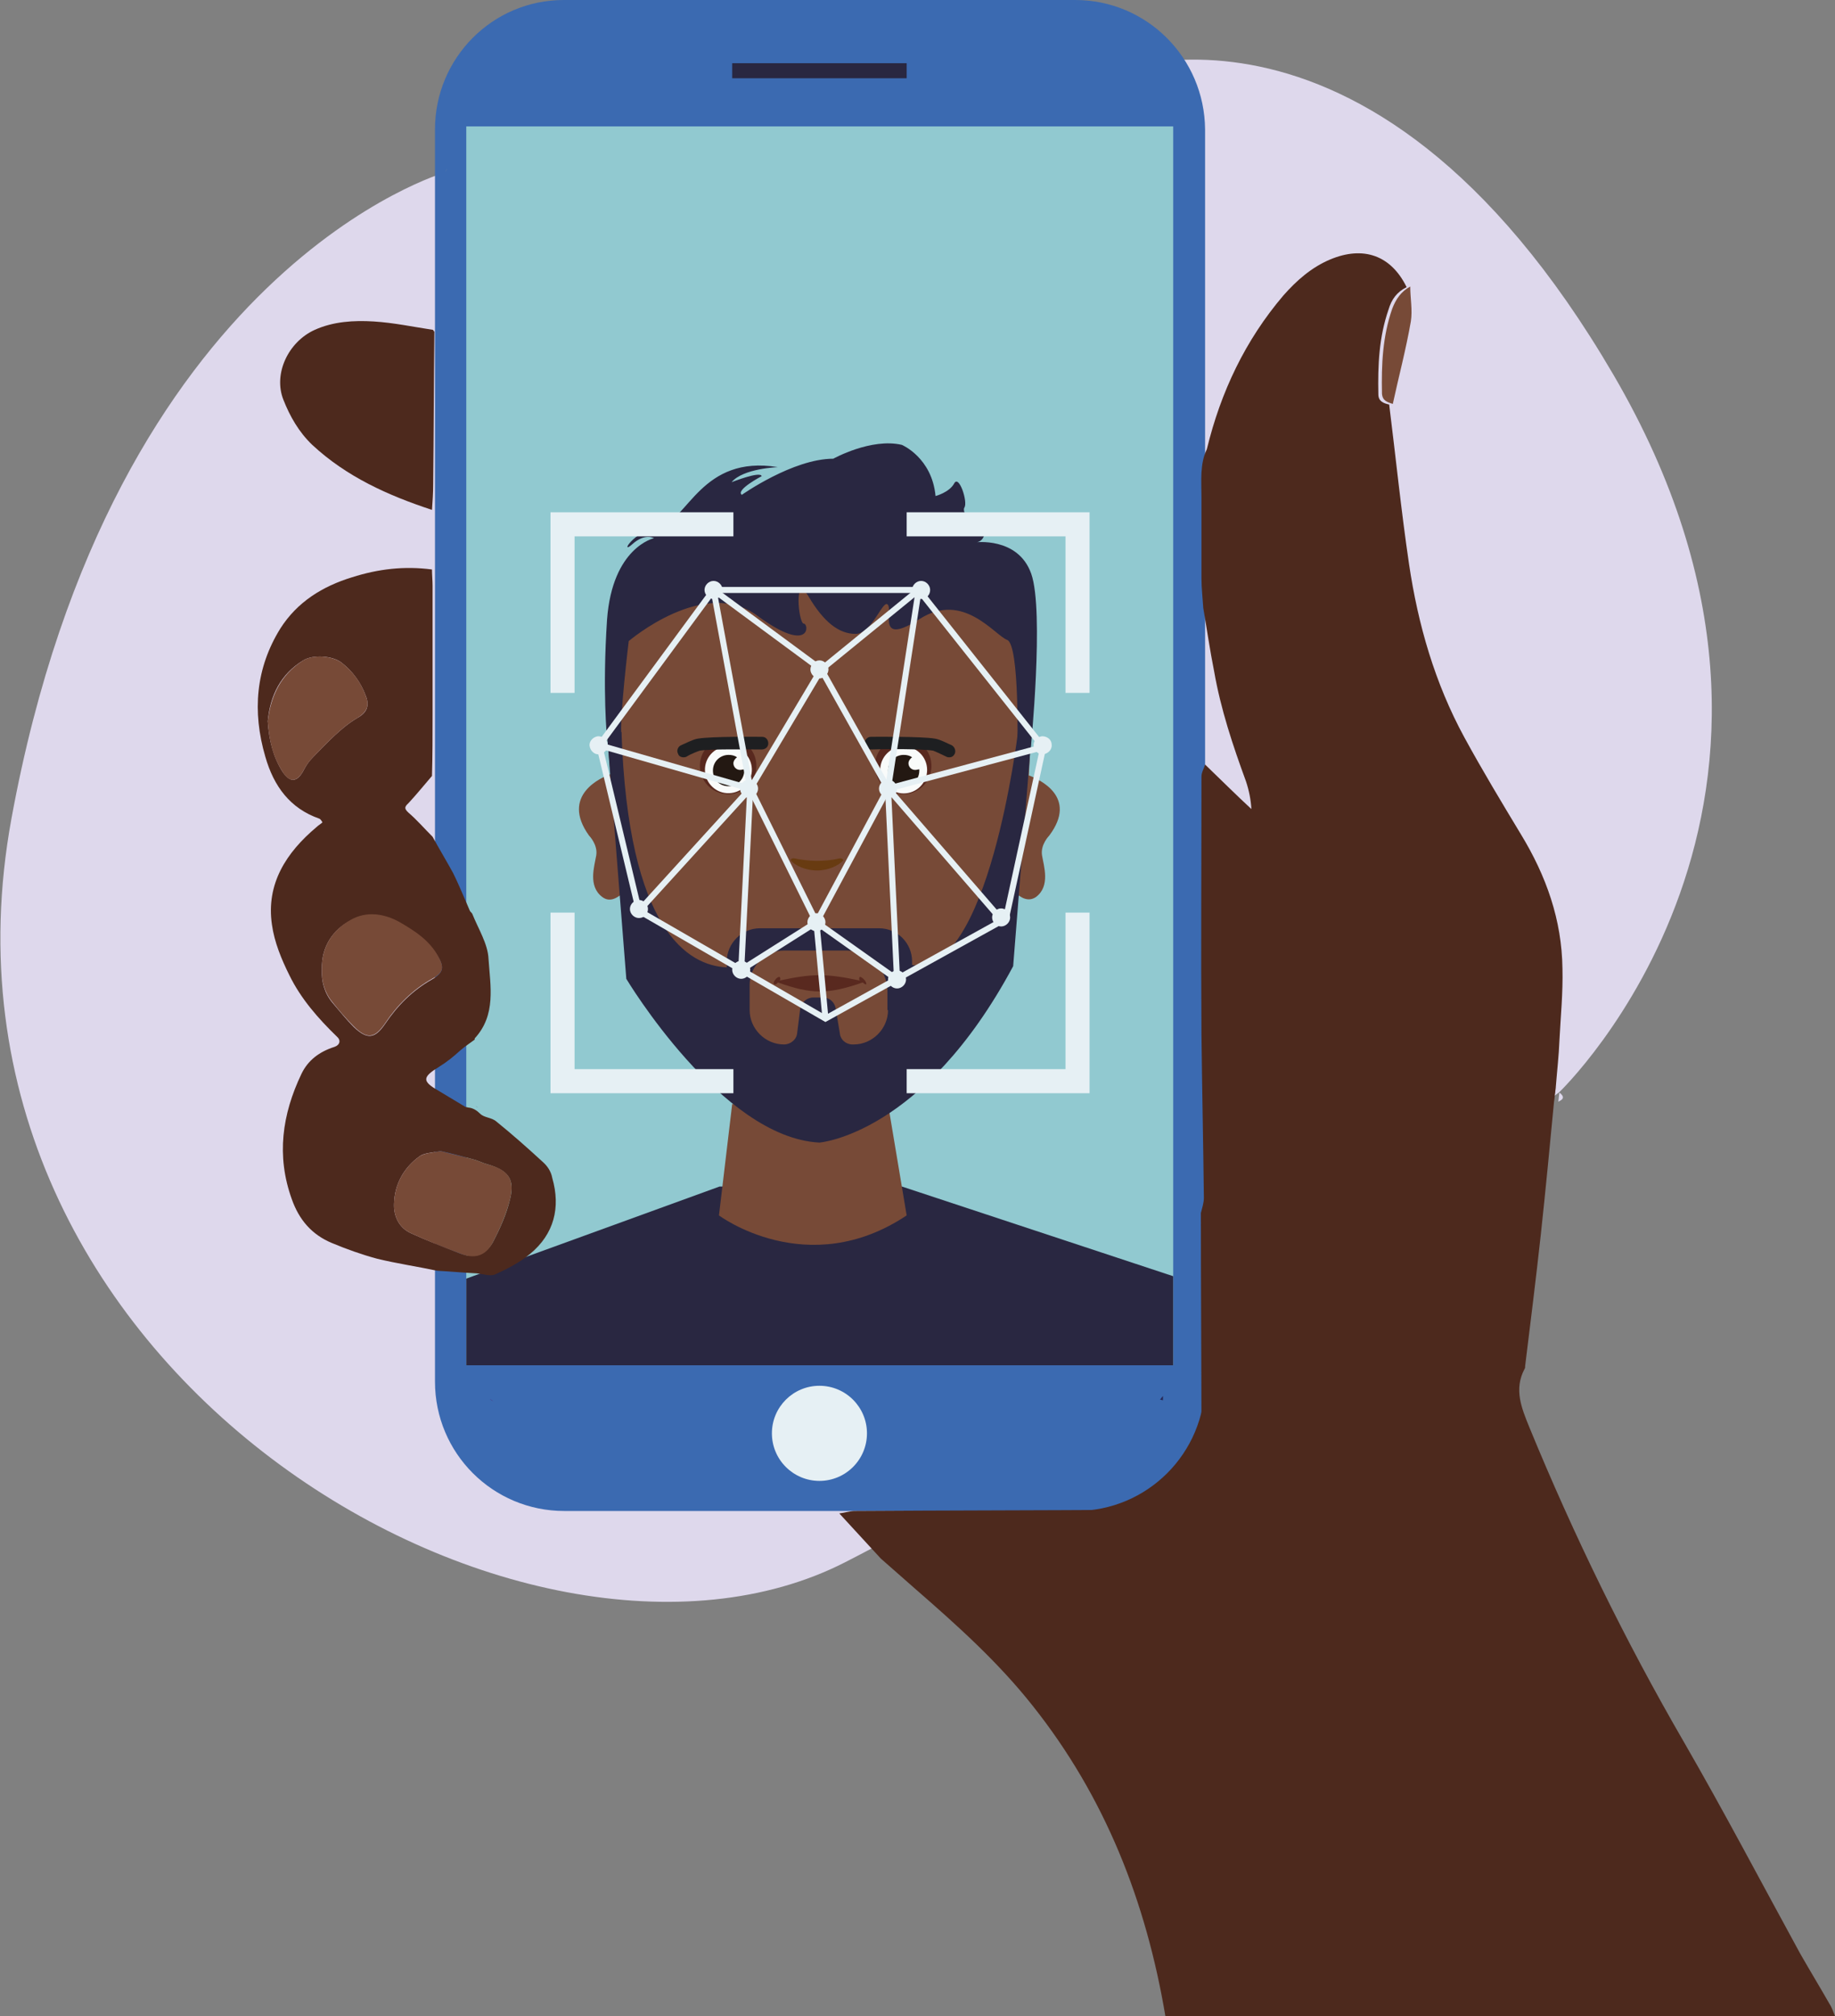 <?xml version="1.0" encoding="utf-8"?>
<!-- Generator: Adobe Illustrator 25.4.0, SVG Export Plug-In . SVG Version: 6.00 Build 0)  -->
<svg version="1.1" id="Layer_1" xmlns="http://www.w3.org/2000/svg" xmlns:xlink="http://www.w3.org/1999/xlink" x="0px" y="0px"
	 viewBox="0 0 305 334.9" style="enable-background:new 0 0 305 334.9;" xml:space="preserve">
<rect x="0" y="0" width="305" height="334.9" fill="#808080" stroke="none"/>
<style type="text/css">
	.st0{display:none;}
	.st1{display:inline;}
	.st2{fill:#DFD8ED;}
	.st3{fill:#4D2A1D;}
	.st4{display:none;opacity:0.27;fill:#FFFFFF;enable-background:new    ;}
	.st5{fill:#3C6AB2;}
	.st6{fill:#92CAD0;}
	.st7{fill:#292741;}
	.st8{fill:#E7F1F5;}
	.st9{fill:#774A37;}
	.st10{fill:none;stroke:#E7F1F5;stroke-width:4;stroke-miterlimit:10;}
	.st11{fill:none;stroke:#E7F1F5;stroke-miterlimit:10;}
	.st12{fill:#DFD8EC;}
	.st13{fill:#908B94;}
	.st14{fill:#272855;}
	.st15{fill:#463A8A;}
	.st16{fill:#DED8EC;}
	.st17{fill:#4D291D;}
	.st18{display:none;opacity:0.27;fill:#FFFFFF;}
	.st19{fill:#3B6AB1;}
	.st20{fill:#91C9D0;}
	.st21{fill:#E6F0F4;}
	.st22{fill:#59291F;}
	.st23{fill:#F9FBFA;}
	.st24{fill:#231812;}
	.st25{fill:#1E1F21;}
	.st26{fill:none;stroke:#E6F0F4;stroke-width:4;stroke-miterlimit:10;}
	.st27{fill:none;stroke:#E6F0F4;stroke-miterlimit:10;}
	.st28{fill:#8F8A94;}
	.st29{fill:#262755;}
	.st30{fill:#463A89;}
	.st31{fill:#683B11;}
</style>
<g id="Layer_1_00000152982046867689097580000005913909438370633911_" class="st0">
	<g class="st1">
		<path class="st2" d="M75.4,28.8c0,0-55.4,15.7-72.2,107.4S89,286.7,141.8,259.7s118.7-78.1,118.7-78.1s50.4-48.2,9-119.1
			s-86.6-49.3-86.6-49.3L75.4,28.8z"/>
		<rect x="169.2" y="228.9" class="st3" width="43.7" height="36.4"/>
		<g>
			<path class="st4" d="M181.7,2.9h-85c-11.9,0-21.5,9.6-21.5,21.5v208c0,11.9,9.6,21.5,21.5,21.5h85c11.9,0,21.5-9.6,21.5-21.5
				v-208C203.2,12.5,193.6,2.9,181.7,2.9z"/>
			<path class="st5" d="M180,0.2H95c-11.8,0-21.4,9.6-21.4,21.5v208c0,11.9,9.6,21.5,21.5,21.5h85c11.9,0,21.5-9.6,21.5-21.5v-208
				C201.5,9.8,191.9,0.2,180,0.2z"/>
			<rect x="78.8" y="21.2" class="st6" width="117.5" height="205.8"/>
			<rect x="123" y="10.7" class="st7" width="29" height="2.5"/>
			<ellipse class="st8" cx="137.5" cy="238.3" rx="7.9" ry="7.9"/>
			<polygon class="st7" points="120.9,197.3 78.8,212.6 78.8,227 196.3,227 196.3,212.2 151.2,197.3 			"/>
			<path class="st9" d="M123,183.6l-2.2,18.5c0,0,14.7,11,31.2,0l-3.1-18.5H123z"/>
			<path class="st9" d="M172.3,129c0.1-1.8,0.2-3.7,0.3-5.6c0.1-1.3,0.2-2.5,0.2-3.8c0-0.7,0-1.4-0.1-2.2c0,0,0,0,0-0.1l0,0
				c-1.2-18.4-16.5-32.9-35.3-32.9c-19.5,0-35.3,15.7-35.3,35.1c0,1.6,0.1,3.3,0.3,4.8c0.1,1.3,0.2,2.8,0.4,4.5
				c-1.5,0.5-8.4,3.5-3.6,10.2c0,0,1.5,1.5,1.2,3.3s-1.4,5.1,1,6.9c1.3,1,2.6,0.1,3.6-0.8c0.6,4.5,1.3,9.1,2.2,13.6
				c0,0,17.3,25.2,30.2,25.8c0,0,10.8,2.1,30.1-26.6c0,0,1.3-4.9,2.5-12.8c0.9,0.9,2.2,1.7,3.5,0.8c2.4-1.8,1.3-5.1,1-6.9
				c-0.3-1.8,1.2-3.3,1.2-3.3C180.5,132.6,174.1,129.7,172.3,129z"/>
			<path class="st7" d="M170.5,121.8c0,0-4.9,41-17.6,38.7v-0.6c0-3-2.4-5.5-5.5-5.5h-19.8c-3,0-5.5,2.5-5.5,5.5v1l0,0
				c-6.4-0.3-16.4-6.1-17.5-39.1l-2.4,0.4l3.2,40.6c0,0,15.8,26.4,32.1,27.2c0,0,17.2-1.3,32.2-29.3l3.1-39L170.5,121.8L170.5,121.8
				z M148.9,168c0,3.1-2.6,5.7-5.7,5.7H143c-1.1,0-2-0.8-2.1-1.8l-0.7-4.2c-0.2-1.1-1.1-1.8-2.1-1.8h-1.6c-1.1,0-2,0.8-2.2,1.9
				l-0.5,4c-0.1,1.1-1.1,1.9-2.2,1.9c-3.1,0-5.7-2.6-5.7-5.7v-4.2c0-3.1,2.6-5.7,5.7-5.7H142c3.7,0,6.8,3,6.8,6.8v3.1H148.9z"/>
			<path class="st7" d="M102.2,122.8c0,0-0.8-7.7,0-19.7c0.9-12,7.8-13.5,7.8-13.5s-1.5-0.9-3.6,1s0-2.1,4.6-3s6.9-11.9,19.6-9.8
				c0,0-5.8,0.2-7.7,2.5c0,0,4.8-1.9,5-1c0,0-4.4,2.3-3.3,3.1c0,0,8.5-6,15.2-6c0,0,6.3-3.5,11.4-2.3c0,0,5,2.1,5.6,8.5
				c0,0,2.3-0.6,3.1-2.1s2.3,3.1,1.7,4c-0.6,1,2,3.7,3.3,1.9c0,0,0.9,3.9-1.6,3.9c0,0,7.2-1,9.4,5.2s-0.1,29.3-0.1,29.3l-2.2-0.3
				c0,0,0.4-17.2-1.7-18c-2.1-0.8-7.3-8.1-14.5-3.5s-4.5-1.2-5.3-2.3c-0.8-1.2-2.6,4.8-5.4,4.8c-2.8,0-5.3-2-7.8-6.2
				s-1.7,4.5-0.8,4.5s1.2,5.2-7.7-1.3c-8.8-6.6-21.4,4.2-21.4,4.2s-1.6,13.3-1.2,15.7L102.2,122.8z"/>
			<polyline class="st10" points="152,87.3 180.4,87.3 180.4,115.3 			"/>
			<polyline class="st10" points="123.2,87.3 94.8,87.3 94.8,115.3 			"/>
			<polyline class="st10" points="152,179.8 180.4,179.8 180.4,151.8 			"/>
			<polyline class="st10" points="123.2,179.8 94.8,179.8 94.8,151.8 			"/>
			<polygon class="st11" points="119.9,98.2 154,98.2 174.7,124.3 168.5,152.8 138.5,169.4 107.5,151.5 100.9,124 			"/>
			<polyline class="st11" points="174.7,124.3 148.9,131.2 154,98.2 137.8,111.4 119.9,98.2 126,131.2 100.9,124 			"/>
			<polygon class="st11" points="137.8,111.4 126,131.2 137,153.4 148.9,131.2 			"/>
			<polyline class="st11" points="138.5,169.4 137,153.4 124.5,161.3 126,131.2 107.5,151.5 			"/>
			<polyline class="st11" points="137,153.4 150.4,162.9 148.9,131.2 167.6,152.8 			"/>
			<path class="st8" d="M119.9,99.7c-0.8,0-1.5-0.7-1.5-1.5s0.7-1.5,1.5-1.5s1.5,0.7,1.5,1.5C121.4,99.1,120.7,99.7,119.9,99.7z"/>
			<path class="st8" d="M154.4,99.7c-0.8,0-1.5-0.7-1.5-1.5s0.7-1.5,1.5-1.5s1.5,0.7,1.5,1.5C155.9,99.1,155.2,99.7,154.4,99.7z"/>
			<path class="st8" d="M137.5,112.9c-0.8,0-1.5-0.7-1.5-1.5s0.7-1.5,1.5-1.5s1.5,0.7,1.5,1.5S138.3,112.9,137.5,112.9z"/>
			<path class="st8" d="M125.8,132.7c-0.8,0-1.5-0.7-1.5-1.5s0.7-1.5,1.5-1.5s1.5,0.7,1.5,1.5S126.6,132.7,125.8,132.7z"/>
			<path class="st8" d="M148.9,132.7c-0.8,0-1.5-0.7-1.5-1.5s0.7-1.5,1.5-1.5s1.5,0.7,1.5,1.5S149.8,132.7,148.9,132.7z"/>
			<path class="st8" d="M137,154.9c-0.8,0-1.5-0.7-1.5-1.5s0.7-1.5,1.5-1.5s1.5,0.7,1.5,1.5S137.8,154.9,137,154.9z"/>
			<path class="st8" d="M124.5,162.8c-0.8,0-1.5-0.7-1.5-1.5s0.7-1.5,1.5-1.5s1.5,0.7,1.5,1.5S125.3,162.8,124.5,162.8z"/>
			<path class="st8" d="M150.4,164.4c-0.8,0-1.5-0.7-1.5-1.5s0.7-1.5,1.5-1.5s1.5,0.7,1.5,1.5S151.2,164.4,150.4,164.4z"/>
			<path class="st8" d="M167.7,154.1c-0.8,0-1.5-0.7-1.5-1.5s0.7-1.5,1.5-1.5s1.5,0.7,1.5,1.5S168.5,154.1,167.7,154.1z"/>
			<path class="st8" d="M107.5,152.7c-0.8,0-1.5-0.7-1.5-1.5s0.7-1.5,1.5-1.5s1.5,0.7,1.5,1.5S108.4,152.7,107.5,152.7z"/>
			<path class="st8" d="M102.3,123.9c0.1,0.8-0.6,1.5-1.4,1.6s-1.5-0.6-1.6-1.4s0.6-1.5,1.4-1.6
				C101.6,122.5,102.3,123.1,102.3,123.9z"/>
			<path class="st8" d="M176.1,123.9c0.1,0.8-0.6,1.5-1.4,1.6c-0.8,0.1-1.5-0.6-1.6-1.4s0.6-1.5,1.4-1.6
				C175.4,122.5,176.1,123.1,176.1,123.9z"/>
		</g>
		<path class="st3" d="M195,335.1c-3.2-19-10-36.4-22.1-51.6c-5.7-7.2-12.5-13.3-19.4-19.3c-1.9-1.7-3.9-3.4-5.8-5.1
			c-2.3-2.5-4.6-5-6.9-7.5c0.9-0.1,1.8-0.4,2.6-0.4c15.4-0.1,30.9-0.1,46.3-0.2c8.5,0,11.3-5.2,11.3-11.4c0-12.6-0.1-25.2-0.1-37.9
			c0.2-0.8,0.5-1.7,0.5-2.5c-0.1-9-0.3-18.1-0.4-27.1c-0.1-14.3,0-28.6,0-42.9c0-0.7,0.4-1.3,0.6-2c2.6,2.5,5.1,5,7.7,7.4
			c-0.1-1.6-0.4-3.1-0.9-4.6c-2.2-6-4.2-12-5.3-18.3c-0.7-3.5-1.2-7-1.8-10.5c-0.1-1.6-0.3-3.3-0.3-4.9c0-4.5,0-9,0-13.5
			c0-2.7-0.3-5.5,0.9-8c2.3-9.5,6.4-18.1,12.7-25.5c2.2-2.5,4.7-4.7,7.8-6c5.5-2.3,10.1-0.7,12.7,4.6c-1.6,0.8-2.5,2-3,3.7
			c-1.6,4.6-1.8,9.3-1.7,14.1c0,1.2,0.9,1.5,1.8,1.7c1.1,8.8,2,17.7,3.3,26.5c1.5,10.1,4.3,19.8,9.2,28.8c3,5.5,6.2,10.8,9.4,16.1
			c4.2,6.9,6.8,14.2,6.9,22.3c0.1,4-0.3,8-0.5,11.9c-0.1,2.6-0.4,5.1-0.6,7.7c0,0.3-0.1,0.7-0.1,1c-0.1,0.5-0.1,1-0.2,1.5
			c-0.7,7.4-1.4,14.7-2.2,22.1c-0.8,7.3-1.7,14.5-2.6,21.8c0,0.2,0,0.4-0.1,0.5c-1.8,3.4-0.5,6.5,0.8,9.7
			c7.4,18,15.9,35.4,25.7,52.3c6.7,11.6,12.9,23.4,19.3,35.1c1.6,2.8,3.3,5.6,4.9,8.4c0.4,0.6,0.6,1.3,0.9,2
			C269.2,335.1,232.1,335.1,195,335.1z"/>
		<path class="st12" d="M260.3,183.2c0.1-0.5,0.1-1,0.2-1.5C261.3,182.3,261.3,182.8,260.3,183.2z"/>
		<path class="st13" d="M75.6,28.2c-0.1,0.2-0.2,0.4-0.3,0.6C75.4,28.6,75.5,28.5,75.6,28.2L75.6,28.2z"/>
		<path class="st9" d="M235.7,47.8c0,1.9,0.4,3.9,0.1,5.8c-0.8,4.6-2,9.1-3,13.7c-0.9-0.3-1.7-0.5-1.8-1.7
			c-0.1-4.8,0.1-9.5,1.7-14.1C233.3,49.9,234.2,48.6,235.7,47.8z"/>
		<path class="st3" d="M74,211.3c-3.3-0.7-6.7-1.2-10-2c-2.6-0.7-5.1-1.6-7.5-2.6c-3.4-1.4-5.5-3.9-6.7-7.3
			c-2.6-7.2-1.6-14.1,1.6-20.8c1.1-2.3,3-3.7,5.5-4.5c0.9-0.3,1.1-1.1,0.4-1.7c-3.1-3-6-6.3-7.9-10.2c-1.3-2.6-2.5-5.5-2.9-8.4
			c-1-6.8,2.4-12,7.4-16.2c0.3-0.3,0.7-0.5,1-0.8c-0.2-0.3-0.3-0.5-0.5-0.6c-4.9-1.7-7.6-5.4-9-10.3c-2.2-7.5-1.6-14.7,2.5-21.3
			c2.8-4.4,7-7,11.9-8.5c4.4-1.4,8.7-1.9,13.3-1.3c0,0.9,0.1,1.8,0.1,2.7c0,7.1,0,14.2,0,21.4c0,3.4,0,6.8-0.1,10.2
			c-1.3,1.5-2.5,3-3.8,4.4c-0.6,0.6-1,0.9-0.1,1.7c1.4,1.2,2.6,2.6,4,4c1.1,2,2.3,4,3.4,6c0.8,1.6,1.5,3.3,2.2,4.9
			c0.2,0.5,0.4,0.9,0.6,1.4c0.1,0.2,0.3,0.3,0.4,0.5c1,2.5,2.6,5,2.7,7.5c0.3,4.5,1.3,9.3-2.3,13.2v0.2c-0.8,0.6-1.6,1.1-2.4,1.8
			c-1.1,1-2.2,1.9-3.5,2.7c-2.6,1.6-2.9,2.3-0.6,3.7c1.5,0.9,3,1.8,4.5,2.7c0.2,0.1,0.3,0.2,0.5,0.3c0.2,0,0.4,0.1,0.6,0.1
			c0.7,0.1,1.3,0.5,1.8,1c0.7,0.7,1.9,0.6,2.7,1.3c2.6,2.1,5.2,4.4,7.7,6.7c0.8,0.7,1.4,1.6,1.6,2.7c1.4,4.9,0.3,9.3-3.7,12.6
			c-1.7,1.4-3.8,2.5-5.8,3.4c-0.9,0.4-2.3-0.2-3.5-0.2C78.1,211.6,76.1,211.4,74,211.3z M54.8,161.2c-0.1,2,0.4,3.9,1.7,5.5
			c1.2,1.4,2.3,2.8,3.6,4.1c2.2,2.1,3.5,2,5.2-0.5c2.1-3.1,4.6-5.6,7.8-7.4c1.9-1.1,2.1-2,1-3.8c-1.4-2.4-3.7-3.9-6-5.4
			c-2.8-1.7-5.8-2.1-8.5-0.6C56.7,154.6,54.7,157.4,54.8,161.2z M74.5,191.4c-1.4,0.3-2.7,0.3-3.5,0.9c-2.6,1.9-4.1,4.6-4.2,7.8
			c-0.1,2.1,0.8,4.1,2.9,5c2.6,1.2,5.3,2.2,8,3.3c2.4,0.9,4.2,0.4,5.5-1.8c1.2-2.3,2.3-4.7,2.9-7.3c0.8-3.3-0.4-4.7-3.8-5.7
			c-0.8-0.2-1.5-0.6-2.3-0.8C78.2,192.3,76.3,191.8,74.5,191.4z M45.8,120c0.2,3.1,0.9,5.9,2.4,8.3c1.3,2,2.5,1.9,3.6-0.2
			c0.4-0.8,0.9-1.5,1.6-2.2c2.3-2.3,4.5-4.8,7.4-6.5c1.6-0.9,1.9-2.1,1.3-3.6c-0.8-2.2-2.2-4.1-4-5.5c-1.5-1.2-4.8-1.4-6.4-0.4
			C47.9,112.2,46.2,115.8,45.8,120z"/>
		<path class="st3" d="M73.5,55.3c-0.1,8.5-0.1,16.9-0.2,25.4c0,1.4-0.1,2.8-0.2,4.2c-7.3-2.4-14.2-5.5-19.9-10.8
			c-2.2-2.1-3.7-4.7-4.8-7.5c-1.7-4.3,0.8-9.6,5.2-11.6c3.1-1.4,6.5-1.6,9.8-1.4c3.3,0.2,6.6,0.9,9.9,1.4
			C73.3,55.1,73.4,55.2,73.5,55.3z"/>
		<path class="st14" d="M194.1,232.7c0.2-0.2,0.3-0.4,0.5-0.6c0,0.2,0,0.5,0,0.7C194.4,232.8,194.3,232.7,194.1,232.7z"/>
		<path class="st9" d="M54.8,161.2c-0.1-3.8,1.9-6.6,4.8-8.2c2.6-1.5,5.7-1.1,8.5,0.6c2.4,1.4,4.6,2.9,6,5.4c1.1,1.9,0.9,2.8-1,3.8
			c-3.2,1.8-5.8,4.4-7.8,7.4c-1.7,2.5-3,2.7-5.2,0.5c-1.3-1.3-2.5-2.7-3.6-4.1C55.2,165,54.7,163.1,54.8,161.2z"/>
		<path class="st9" d="M74.5,191.4c1.8,0.5,3.7,0.9,5.5,1.4c0.8,0.2,1.5,0.6,2.3,0.8c3.4,0.9,4.6,2.4,3.8,5.7
			c-0.6,2.5-1.7,5-2.9,7.3c-1.2,2.3-3.1,2.8-5.5,1.8c-2.7-1-5.4-2.1-8-3.3c-2.1-0.9-3-2.9-2.9-5c0.1-3.2,1.6-5.9,4.2-7.8
			C71.9,191.7,73.2,191.7,74.5,191.4z"/>
		<path class="st9" d="M45.8,120c0.5-4.1,2.1-7.7,5.9-10.1c1.6-1,4.8-0.8,6.4,0.4c1.9,1.5,3.2,3.3,4,5.5c0.6,1.5,0.3,2.6-1.3,3.6
			c-2.9,1.7-5.1,4.2-7.4,6.5c-0.6,0.6-1.2,1.4-1.6,2.2c-1.1,2.1-2.4,2.2-3.6,0.2C46.6,125.8,46,123,45.8,120z"/>
		<path class="st7" d="M80.8,150.2c0.2,0.5,0.4,0.9,0.6,1.4C81.2,151.1,81,150.7,80.8,150.2z"/>
		<path class="st7" d="M80.3,183.9c0.2,0.1,0.3,0.2,0.5,0.3C80.6,184.1,80.4,184,80.3,183.9z"/>
		<path class="st15" d="M82.7,232.6c0.2,0.2,0.5,0.3,0.7,0.5C83.2,232.9,83,232.7,82.7,232.6z"/>
	</g>
</g>
<g>
	<g>
		<path class="st16" d="M74.1,28.6c0,0-55.4,15.7-72.2,107.4s85.8,150.5,138.6,123.5c52.8-27,118.7-78.1,118.7-78.1
			s50.4-48.2,9-119.1S181.6,13,181.6,13L74.1,28.6z"/>
		<rect x="167.9" y="228.7" class="st17" width="43.7" height="36.4"/>
		<g>
			<path class="st18" d="M180.4,2.7h-85c-11.9,0-21.5,9.6-21.5,21.5v208c0,11.9,9.6,21.5,21.5,21.5h85c11.9,0,21.5-9.6,21.5-21.5
				v-208C201.9,12.3,192.3,2.7,180.4,2.7z"/>
			<path class="st19" d="M178.7,0h-85C81.9,0,72.3,9.6,72.3,21.5v208c0,11.9,9.6,21.5,21.5,21.5h85c11.9,0,21.5-9.6,21.5-21.5v-208
				C200.2,9.6,190.6,0,178.7,0z"/>
			<rect x="77.5" y="21" class="st20" width="117.5" height="205.8"/>
			<rect x="121.7" y="10.5" class="st7" width="29" height="2.5"/>
			<ellipse class="st21" cx="136.2" cy="238.1" rx="7.9" ry="7.9"/>
			<polygon class="st7" points="119.6,197.1 77.5,212.4 77.5,226.8 195,226.8 195,212 149.9,197.1 			"/>
			<path class="st9" d="M121.7,183.4l-2.2,18.5c0,0,14.7,11,31.2,0l-3.1-18.5H121.7z"/>
			<path class="st9" d="M171,128.8c0.1-1.8,0.2-3.7,0.3-5.6c0.1-1.3,0.2-2.5,0.2-3.8c0-0.7,0-1.4-0.1-2.2c0,0,0,0,0-0.1l0,0
				c-1.2-18.4-16.5-32.9-35.3-32.9c-19.5,0-35.3,15.7-35.3,35.1c0,1.6,0.1,3.3,0.3,4.8c0.1,1.3,0.2,2.8,0.4,4.5
				c-1.5,0.5-8.4,3.5-3.6,10.2c0,0,1.5,1.5,1.2,3.3c-0.3,1.8-1.4,5.1,1,6.9c1.3,1,2.6,0.1,3.6-0.8c0.6,4.5,1.3,9.1,2.2,13.6
				c0,0,17.3,25.2,30.2,25.8c0,0,10.8,2.1,30.1-26.6c0,0,1.3-4.9,2.5-12.8c0.9,0.9,2.2,1.7,3.5,0.8c2.4-1.8,1.3-5.1,1-6.9
				c-0.3-1.8,1.2-3.3,1.2-3.3C179.2,132.4,172.8,129.5,171,128.8z"/>
			<path class="st22" d="M143.6,162.7c-0.3-0.3-0.6-0.5-0.7-0.4c-0.1,0.1-0.2,0.5,0.1,0.6c-5.7-1.2-7.9-1.2-13.5,0
				c0.3-0.1,0.2-0.5,0.1-0.6c-0.1-0.1-0.5,0.1-0.7,0.4c-0.3,0.3-0.4,0.7-0.2,0.8c0.1,0.1,0.4,0,0.6-0.3c2.8,1,4.9,1.5,7,1.5
				c2.1,0,4.2-0.5,7.1-1.5c0.2,0.2,0.5,0.4,0.6,0.3C144,163.3,143.9,163,143.6,162.7z"/>
			<g>
				<g id="Eyes_4_">
					<g id="Eye_x5F_L_5_">
						
							<ellipse transform="matrix(3.327822e-02 -0.999 0.999 3.327822e-02 -9.977 243.971)" class="st22" cx="121.1" cy="127.1" rx="4.7" ry="4.7"/>
						
							<ellipse transform="matrix(0.999 -3.837689e-02 3.837689e-02 0.999 -4.818 4.743)" class="st23" cx="121.1" cy="127.9" rx="3.9" ry="3.9"/>
						<path class="st24" d="M123,127.9c-0.6,0-1.1-0.5-1.1-1.1c0-0.4,0.3-0.8,0.6-1c-0.4-0.3-0.9-0.4-1.4-0.4
							c-1.4,0-2.6,1.1-2.6,2.6s1.1,2.6,2.6,2.6c1.4,0,2.6-1.1,2.6-2.6c0-0.1,0-0.1,0-0.2C123.5,127.8,123.3,127.9,123,127.9z"/>
					</g>
					<g id="Eye_x5F_R_5_">
						
							<ellipse transform="matrix(3.327821e-02 -0.999 0.999 3.327821e-02 18.151 273.051)" class="st22" cx="150.2" cy="127.1" rx="4.7" ry="4.7"/>
						<circle class="st23" cx="150.2" cy="127.9" r="3.9"/>
						<path class="st24" d="M152.1,127.9c-0.6,0-1.1-0.5-1.1-1.1c0-0.4,0.3-0.8,0.6-1c-0.4-0.3-0.9-0.4-1.4-0.4
							c-1.4,0-2.6,1.1-2.6,2.6s1.1,2.6,2.6,2.6s2.6-1.1,2.6-2.6c0-0.1,0-0.1,0-0.2C152.6,127.8,152.4,127.9,152.1,127.9z"/>
					</g>
				</g>
				<g id="Brows_4_">
					<path class="st25" d="M113.6,125.8c-0.4,0-0.8-0.2-0.9-0.6c-0.3-0.5,0-1.2,0.5-1.4c0.5-0.2,2-1,2.8-1.1
						c2.2-0.4,10.3-0.3,10.7-0.3c0.6,0,1,0.5,1,1.1c0,0.6-0.5,1-1.1,1c0,0,0,0,0,0c-2.3,0-8.6-0.1-10.3,0.2c-0.3,0.1-1.4,0.5-2.2,1
						C113.9,125.8,113.7,125.8,113.6,125.8z"/>
					<path class="st25" d="M157.8,125.8c-0.2,0-0.3,0-0.5-0.1c-0.8-0.4-1.9-0.9-2.2-1c-1.7-0.3-8-0.3-10.3-0.2c-0.6,0-1.1-0.5-1.1-1
						c0-0.6,0.5-1.1,1-1.1c0.3,0,8.5-0.1,10.7,0.3c0.8,0.1,2.3,0.9,2.8,1.1c0.5,0.3,0.7,0.9,0.5,1.4
						C158.5,125.6,158.2,125.8,157.8,125.8z"/>
				</g>
			</g>
			<path class="st7" d="M169.2,121.6c0,0-4.9,41-17.6,38.7v-0.6c0-3-2.4-5.5-5.5-5.5h-19.8c-3,0-5.5,2.5-5.5,5.5v1c0,0,0,0,0,0
				c-6.4-0.3-16.4-6.1-17.5-39.1l-2.4,0.4l3.2,40.6c0,0,15.8,26.4,32.1,27.2c0,0,17.2-1.3,32.2-29.3l3.1-39H169.2z M147.6,167.8
				c0,3.1-2.6,5.7-5.7,5.7h-0.2c-1.1,0-2-0.8-2.1-1.8l-0.7-4.2c-0.2-1.1-1.1-1.8-2.1-1.8h-1.6c-1.1,0-2,0.8-2.2,1.9l-0.5,4
				c-0.1,1.1-1.1,1.9-2.2,1.9c-3.1,0-5.7-2.6-5.7-5.7v-4.2c0-3.1,2.6-5.7,5.7-5.7h10.4c3.7,0,6.8,3,6.8,6.8V167.8z"/>
			<path class="st7" d="M100.9,122.6c0,0-0.8-7.7,0-19.7c0.9-12,7.8-13.5,7.8-13.5s-1.5-0.9-3.6,1c-2.1,1.9,0-2.1,4.6-3
				c4.6-0.9,6.9-11.9,19.6-9.8c0,0-5.8,0.2-7.7,2.5c0,0,4.8-1.9,5-1c0,0-4.4,2.3-3.3,3.1c0,0,8.5-6,15.2-6c0,0,6.3-3.5,11.4-2.3
				c0,0,5,2.1,5.6,8.5c0,0,2.3-0.6,3.1-2.1s2.3,3.1,1.7,4c-0.6,1,2,3.7,3.3,1.9c0,0,0.9,3.9-1.6,3.9c0,0,7.2-1,9.4,5.2
				c2.2,6.2-0.1,29.3-0.1,29.3l-2.2-0.3c0,0,0.4-17.2-1.7-18c-2.1-0.8-7.3-8.1-14.5-3.5c-7.2,4.6-4.5-1.2-5.3-2.3
				c-0.8-1.2-2.6,4.8-5.4,4.8c-2.8,0-5.3-2-7.8-6.2c-2.5-4.2-1.7,4.5-0.8,4.5s1.2,5.2-7.7-1.3c-8.8-6.6-21.4,4.2-21.4,4.2
				s-1.6,13.3-1.2,15.7L100.9,122.6z"/>
			<polyline class="st26" points="150.7,87.1 179.1,87.1 179.1,115.1 			"/>
			<polyline class="st26" points="121.9,87.1 93.5,87.1 93.5,115.1 			"/>
			<polyline class="st26" points="150.7,179.6 179.1,179.6 179.1,151.6 			"/>
			<polyline class="st26" points="121.9,179.6 93.5,179.6 93.5,151.6 			"/>
			<polygon class="st27" points="118.6,98 152.7,98 173.4,124.1 167.2,152.6 137.2,169.2 106.2,151.3 99.6,123.8 			"/>
			<polyline class="st27" points="173.4,124.1 147.6,131 152.7,98 136.5,111.2 118.6,98 124.7,131 99.6,123.8 			"/>
			<polygon class="st27" points="136.5,111.2 124.7,131 135.7,153.2 147.6,131 			"/>
			<polyline class="st27" points="137.2,169.2 135.7,153.2 123.2,161.1 124.7,131 106.2,151.3 			"/>
			<polyline class="st27" points="135.7,153.2 149.1,162.7 147.6,131 166.3,152.6 			"/>
			<path class="st21" d="M118.6,99.5c-0.8,0-1.5-0.7-1.5-1.5c0-0.8,0.7-1.5,1.5-1.5s1.5,0.7,1.5,1.5
				C120.1,98.9,119.4,99.5,118.6,99.5z"/>
			<path class="st21" d="M153.1,99.5c-0.8,0-1.5-0.7-1.5-1.5c0-0.8,0.7-1.5,1.5-1.5c0.8,0,1.5,0.7,1.5,1.5
				C154.6,98.9,153.9,99.5,153.1,99.5z"/>
			<path class="st21" d="M136.2,112.7c-0.8,0-1.5-0.7-1.5-1.5s0.7-1.5,1.5-1.5c0.8,0,1.5,0.7,1.5,1.5S137,112.7,136.2,112.7z"/>
			<path class="st21" d="M124.5,132.5c-0.8,0-1.5-0.7-1.5-1.5c0-0.8,0.7-1.5,1.5-1.5c0.8,0,1.5,0.7,1.5,1.5
				C126,131.8,125.3,132.5,124.5,132.5z"/>
			<path class="st21" d="M147.6,132.5c-0.8,0-1.5-0.7-1.5-1.5c0-0.8,0.7-1.5,1.5-1.5c0.8,0,1.5,0.7,1.5,1.5
				C149.1,131.8,148.5,132.5,147.6,132.5z"/>
			<path class="st21" d="M135.7,154.7c-0.8,0-1.5-0.7-1.5-1.5c0-0.8,0.7-1.5,1.5-1.5c0.8,0,1.5,0.7,1.5,1.5
				C137.2,154,136.5,154.7,135.7,154.7z"/>
			<path class="st21" d="M123.2,162.6c-0.8,0-1.5-0.7-1.5-1.5s0.7-1.5,1.5-1.5c0.8,0,1.5,0.7,1.5,1.5S124,162.6,123.2,162.6z"/>
			<path class="st21" d="M149.1,164.2c-0.8,0-1.5-0.7-1.5-1.5s0.7-1.5,1.5-1.5c0.8,0,1.5,0.7,1.5,1.5S149.9,164.2,149.1,164.2z"/>
			<path class="st21" d="M166.4,153.9c-0.8,0-1.5-0.7-1.5-1.5s0.7-1.5,1.5-1.5c0.8,0,1.5,0.7,1.5,1.5S167.2,153.9,166.4,153.9z"/>
			<path class="st21" d="M106.2,152.5c-0.8,0-1.5-0.7-1.5-1.5c0-0.8,0.7-1.5,1.5-1.5c0.8,0,1.5,0.7,1.5,1.5
				C107.7,151.8,107.1,152.5,106.2,152.5z"/>
			<path class="st21" d="M101,123.7c0.1,0.8-0.6,1.5-1.4,1.6c-0.8,0.1-1.5-0.6-1.6-1.4c-0.1-0.8,0.6-1.5,1.4-1.6
				C100.3,122.3,101,122.9,101,123.7z"/>
			<path class="st21" d="M174.8,123.7c0.1,0.8-0.6,1.5-1.4,1.6c-0.8,0.1-1.5-0.6-1.6-1.4c-0.1-0.8,0.6-1.5,1.4-1.6
				C174.1,122.3,174.8,122.9,174.8,123.7z"/>
		</g>
		<path class="st17" d="M193.7,334.9c-3.2-19-10-36.4-22.1-51.6c-5.7-7.2-12.5-13.3-19.4-19.3c-1.9-1.7-3.9-3.4-5.8-5.1
			c-2.3-2.5-4.6-5-6.9-7.5c0.9-0.1,1.8-0.4,2.6-0.4c15.4-0.1,30.9-0.1,46.3-0.2c8.5,0,11.3-5.2,11.3-11.4c0-12.6-0.1-25.2-0.1-37.9
			c0.2-0.8,0.5-1.7,0.5-2.5c-0.1-9-0.3-18.1-0.4-27.1c-0.1-14.3,0-28.6,0-42.9c0-0.7,0.4-1.3,0.6-2c2.6,2.5,5.1,5,7.7,7.4
			c-0.1-1.6-0.4-3.1-0.9-4.6c-2.2-6-4.2-12-5.3-18.3c-0.7-3.5-1.2-7-1.8-10.5c-0.1-1.6-0.3-3.3-0.3-4.9c0-4.5,0-9,0-13.5
			c0-2.7-0.3-5.5,0.9-8c2.3-9.5,6.4-18.1,12.7-25.5c2.2-2.5,4.7-4.7,7.8-6c5.5-2.3,10.1-0.7,12.7,4.6c-1.6,0.8-2.5,2-3,3.7
			c-1.6,4.6-1.8,9.3-1.7,14.1c0,1.2,0.9,1.5,1.8,1.7c1.1,8.8,2,17.7,3.3,26.5c1.5,10.1,4.3,19.8,9.2,28.8c3,5.5,6.2,10.8,9.4,16.1
			c4.2,6.9,6.8,14.2,6.9,22.3c0.1,4-0.3,8-0.5,11.9c-0.1,2.6-0.4,5.1-0.6,7.7c0,0.3-0.1,0.7-0.1,1c-0.1,0.5-0.1,1-0.2,1.5
			c-0.7,7.4-1.4,14.7-2.2,22.1c-0.8,7.3-1.7,14.5-2.6,21.8c0,0.2,0,0.4-0.1,0.5c-1.8,3.4-0.5,6.5,0.8,9.7
			c7.4,18,15.9,35.4,25.7,52.3c6.7,11.6,12.9,23.4,19.3,35.1c1.6,2.8,3.3,5.6,4.9,8.4c0.4,0.6,0.6,1.3,0.9,2
			C267.9,334.9,230.8,334.9,193.7,334.9z"/>
		<path class="st16" d="M259,183c0.1-0.5,0.1-1,0.2-1.5C260,182.1,260,182.6,259,183z"/>
		<path class="st28" d="M74.3,28c-0.1,0.2-0.2,0.4-0.3,0.6C74.1,28.4,74.2,28.3,74.3,28L74.3,28z"/>
		<path class="st9" d="M234.4,47.6c0,1.9,0.4,3.9,0.1,5.8c-0.8,4.6-2,9.1-3,13.7c-0.9-0.3-1.7-0.5-1.8-1.7
			c-0.1-4.8,0.1-9.5,1.7-14.1C232,49.7,232.9,48.4,234.4,47.6z"/>
		<path class="st17" d="M72.7,211.1c-3.3-0.7-6.7-1.2-10-2c-2.6-0.7-5.1-1.6-7.5-2.6c-3.4-1.4-5.5-3.9-6.7-7.3
			c-2.6-7.2-1.6-14.1,1.6-20.8c1.1-2.3,3-3.7,5.5-4.5c0.9-0.3,1.1-1.1,0.4-1.7c-3.1-3-6-6.3-7.9-10.2c-1.3-2.6-2.5-5.5-2.9-8.4
			c-1-6.8,2.4-12,7.4-16.2c0.3-0.3,0.7-0.5,1-0.8c-0.2-0.3-0.3-0.5-0.5-0.6c-4.9-1.7-7.6-5.4-9-10.3c-2.2-7.5-1.6-14.7,2.5-21.3
			c2.8-4.4,7-7,11.9-8.5c4.4-1.4,8.7-1.9,13.3-1.3c0,0.9,0.1,1.8,0.1,2.7c0,7.1,0,14.2,0,21.4c0,3.4,0,6.8-0.1,10.2
			c-1.3,1.5-2.5,3-3.8,4.4c-0.6,0.6-1,0.9-0.1,1.7c1.4,1.2,2.6,2.6,4,4c1.1,2,2.3,4,3.4,6c0.8,1.6,1.5,3.3,2.2,4.9
			c0.2,0.5,0.4,0.9,0.6,1.4c0.1,0.2,0.3,0.3,0.4,0.5c1,2.5,2.6,5,2.7,7.5c0.3,4.5,1.3,9.3-2.3,13.2c0,0,0,0.2,0,0.2
			c-0.8,0.6-1.6,1.1-2.4,1.8c-1.1,1-2.2,1.9-3.5,2.7c-2.6,1.6-2.9,2.3-0.6,3.7c1.5,0.9,3,1.8,4.5,2.7c0.2,0.1,0.3,0.2,0.5,0.3
			c0.2,0,0.4,0.1,0.6,0.1c0.7,0.1,1.3,0.5,1.8,1c0.7,0.7,1.9,0.6,2.7,1.3c2.6,2.1,5.2,4.4,7.7,6.7c0.8,0.7,1.4,1.6,1.6,2.7
			c1.4,4.9,0.3,9.3-3.7,12.6c-1.7,1.4-3.8,2.5-5.8,3.4c-0.9,0.4-2.3-0.2-3.5-0.2C76.8,211.4,74.8,211.2,72.7,211.1z M53.5,161
			c-0.1,2,0.4,3.9,1.7,5.5c1.2,1.4,2.3,2.8,3.6,4.1c2.2,2.1,3.5,2,5.2-0.5c2.1-3.1,4.6-5.6,7.8-7.4c1.9-1.1,2.1-2,1-3.8
			c-1.4-2.4-3.7-3.9-6-5.4c-2.8-1.7-5.8-2.1-8.5-0.6C55.4,154.4,53.4,157.2,53.5,161z M73.2,191.2c-1.4,0.3-2.7,0.3-3.5,0.9
			c-2.6,1.9-4.1,4.6-4.2,7.8c-0.1,2.1,0.8,4.1,2.9,5c2.6,1.2,5.3,2.2,8,3.3c2.4,0.9,4.2,0.4,5.5-1.8c1.2-2.3,2.3-4.7,2.9-7.3
			c0.8-3.3-0.4-4.7-3.8-5.7c-0.8-0.2-1.5-0.6-2.3-0.8C76.9,192.1,75,191.6,73.2,191.2z M44.5,119.8c0.2,3.1,0.9,5.9,2.4,8.3
			c1.3,2,2.5,1.9,3.6-0.2c0.4-0.8,0.9-1.5,1.6-2.2c2.3-2.3,4.5-4.8,7.4-6.5c1.6-0.9,1.9-2.1,1.3-3.6c-0.8-2.2-2.2-4.1-4-5.5
			c-1.5-1.2-4.8-1.4-6.4-0.4C46.6,112,44.9,115.6,44.5,119.8z"/>
		<path class="st17" d="M72.2,55.1C72.1,63.6,72.1,72,72,80.5c0,1.4-0.1,2.8-0.2,4.2c-7.3-2.4-14.2-5.5-19.9-10.8
			c-2.2-2.1-3.7-4.7-4.8-7.5c-1.7-4.3,0.8-9.6,5.2-11.6c3.1-1.4,6.5-1.6,9.8-1.4c3.3,0.2,6.6,0.9,9.9,1.4C72,54.9,72.1,55,72.2,55.1
			z"/>
		<path class="st29" d="M192.8,232.5c0.2-0.2,0.3-0.4,0.5-0.6c0,0.2,0,0.5,0,0.7C193.1,232.6,193,232.5,192.8,232.5z"/>
		<path class="st9" d="M53.5,161c-0.1-3.8,1.9-6.6,4.8-8.2c2.6-1.5,5.7-1.1,8.5,0.6c2.4,1.4,4.6,2.9,6,5.4c1.1,1.9,0.9,2.8-1,3.8
			c-3.2,1.8-5.8,4.4-7.8,7.4c-1.7,2.5-3,2.7-5.2,0.5c-1.3-1.3-2.5-2.7-3.6-4.1C53.9,164.8,53.4,162.9,53.5,161z"/>
		<path class="st9" d="M73.2,191.2c1.8,0.5,3.7,0.9,5.5,1.4c0.8,0.2,1.5,0.6,2.3,0.8c3.4,0.9,4.6,2.4,3.8,5.7
			c-0.6,2.5-1.7,5-2.9,7.3c-1.2,2.3-3.1,2.8-5.5,1.8c-2.7-1-5.4-2.1-8-3.3c-2.1-0.9-3-2.9-2.9-5c0.1-3.2,1.6-5.9,4.2-7.8
			C70.6,191.5,71.9,191.5,73.2,191.2z"/>
		<path class="st9" d="M44.5,119.8c0.5-4.1,2.1-7.7,5.9-10.1c1.6-1,4.8-0.8,6.4,0.4c1.9,1.5,3.2,3.3,4,5.5c0.6,1.5,0.3,2.6-1.3,3.6
			c-2.9,1.7-5.1,4.2-7.4,6.5c-0.6,0.6-1.2,1.4-1.6,2.2c-1.1,2.1-2.4,2.2-3.6,0.2C45.3,125.6,44.7,122.8,44.5,119.8z"/>
		<path class="st7" d="M79.5,150c0.2,0.5,0.4,0.9,0.6,1.4C79.9,150.9,79.7,150.5,79.5,150z"/>
		<path class="st7" d="M79,183.7c0.2,0.1,0.3,0.2,0.5,0.3C79.3,183.9,79.1,183.8,79,183.7z"/>
		<path class="st30" d="M81.4,232.4c0.2,0.2,0.5,0.3,0.7,0.5C81.9,232.7,81.7,232.5,81.4,232.4z"/>
	</g>
	<path id="nose_4_" class="st31" d="M135.7,143c-1.3,0-2.6-0.2-3.6-0.4c-0.4-0.1-0.8,0.1-0.6,0.4c0.7,0.8,2.4,1.6,4.3,1.6
		c1.9,0,3.5-0.8,4.3-1.6c0.2-0.2-0.2-0.5-0.6-0.4C138.2,142.9,137,143,135.7,143z"/>
</g>
</svg>
